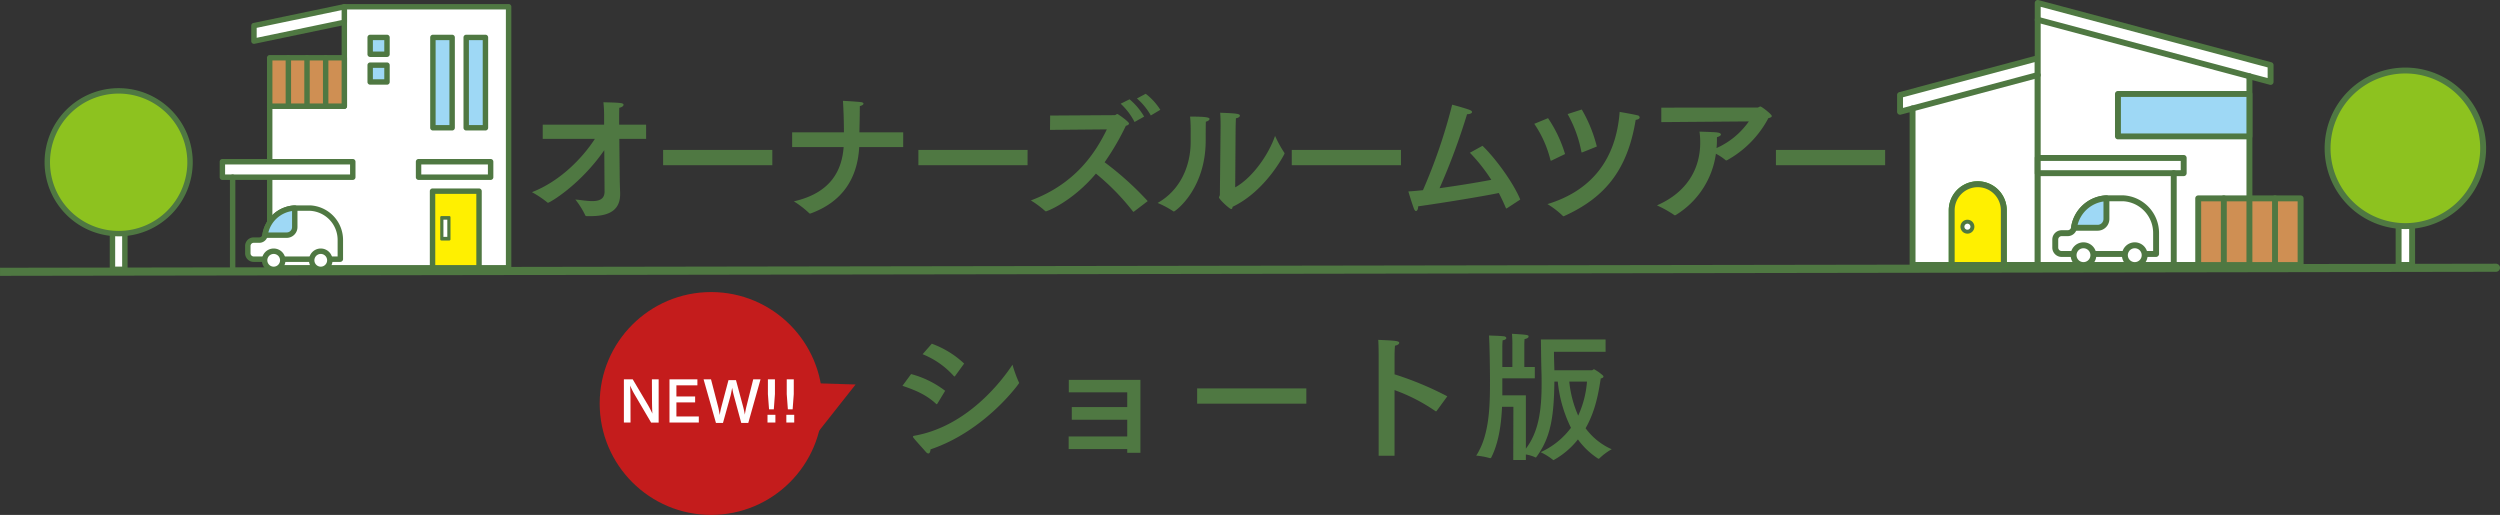 <svg xmlns="http://www.w3.org/2000/svg" xmlns:xlink="http://www.w3.org/1999/xlink" width="617.002" height="127.08" viewBox="0 0 617.002 127.08">
  <rect x="0" y="0" width="617.002" height="127.08" fill="#333333" stroke="none"/>
  <defs>
    <clipPath id="clip-path">
      <rect id="長方形_100" data-name="長方形 100" width="145.374" height="66.153" fill="none"/>
    </clipPath>
    <clipPath id="clip-path-2">
      <rect id="長方形_111" data-name="長方形 111" width="115.195" height="66.153" fill="none"/>
    </clipPath>
  </defs>
  <g id="グループ_2492" data-name="グループ 2492" transform="translate(-55.998 -3297.276)">
    <g id="グループ_2202" data-name="グループ 2202" transform="translate(-9 -262.5)">
      <g id="グループ_2190" data-name="グループ 2190" transform="translate(65 3568)">
        <path id="パス_2783" data-name="パス 2783" d="M-139.545-21.455h-6.65V-23.59s0-1.085.035-2.03c.665-.14,1.05-.455,1.05-.735,0-.49-.875-.525-4.97-.63a31.284,31.284,0,0,1,.175,3.36v2.17H-165.06v3.5h12.88C-155.33-13.09-160.9-7.42-167.72-4.8a25.3,25.3,0,0,1,3.78,2.52.32.32,0,0,0,.175.105c.385,0,7.875-4.3,13.9-12.985.035,5.46.07,10.185.07,10.185v.035c0,1.89-1.365,2.345-3.045,2.345-1.33,0-2.87-.28-4.165-.385A20.041,20.041,0,0,1-154.56.91c.07.175.14.175.315.21h.84c3.675,0,7.455-.77,7.455-5.425V-4.48c0-.315-.07-1.75-.1-3.5l-.105-9.975h6.615Zm31.15,6.23h-26.95v3.78h26.95Zm32.305-4.34H-86.9c.035-1.785.1-4.27.1-6.475.6-.14.91-.385.91-.6,0-.175-.245-.35-.665-.385-1.12-.14-4.41-.315-4.41-.315.14,1.96.245,5.25.245,7.77H-103.5v3.64H-90.79c-.42,5.53-2.94,11.27-12.285,13.4A23.666,23.666,0,0,1-99.3.385a.3.3,0,0,0,.21.1c.07,0,.105-.035.175-.035,8.12-2.975,11.55-8.96,11.97-16.38h10.85Zm30.695,4.34h-26.95v3.78H-45.4Zm32.76-9.9a15.307,15.307,0,0,0-3.605-3.955l-2.17,1.155a15.849,15.849,0,0,1,3.43,4.2Zm-3.99,1.68a16.28,16.28,0,0,0-3.6-4.27l-2.2,1.085a16.253,16.253,0,0,1,3.43,4.515Zm-9.2,3.15c-2.8,5.74-7.7,13.405-18.76,17.535A23.627,23.627,0,0,1-41.055-.14a.257.257,0,0,0,.21.07c.245,0,6.44-2.345,12.32-9.31A57.844,57.844,0,0,1-19.39-.035c.035.07.07.07.105.07A.265.265,0,0,0-19.145,0l3.4-2.59a75.935,75.935,0,0,0-10.64-9.59,63.369,63.369,0,0,0,5.25-9c.455-.1.77-.315.77-.56,0-.455-2.7-2.345-2.87-2.345-.245,0-.385.28-.665.28l-15.925.1-.035,3.535ZM5.95-20.9s.035-1.19.07-2.135c.665-.1.98-.385.98-.665,0-.42-.77-.56-4.865-.7.105,1.26.105,2.695.105,3.36L2.065-4.27c0,.42-.21.56-.21.77,0,.455,2.59,2.87,3.01,2.87.21,0,.28-.21.35-.56,8.26-3.955,12.81-13.055,12.81-13.125a.465.465,0,0,0-.1-.28,28.19,28.19,0,0,1-2.24-4.095C14.07-14,10.08-8.33,5.845-5.985ZM-5.285-23.45a40.053,40.053,0,0,1,.14,4.235v2.03c0,5.775-2.45,11.83-8.155,15.05A23.124,23.124,0,0,1-9.415-.07a.21.21,0,0,0,.14.035c.28,0,7.84-5.39,7.84-17.535v-.35c0-.77,0-3.185.035-4.27.6-.14.91-.455.91-.665C-.49-23.205-1.085-23.45-5.285-23.45ZM46.76-15.225H19.81v3.78H46.76ZM76.195-2.975c-1.47-3.675-5.705-9.765-9.31-13.265L63.77-14.525A42.288,42.288,0,0,1,69.055-7.84c-3.5.665-8.225,1.435-12.775,2.065a161.709,161.709,0,0,0,6.79-18.27h.07c.665,0,1.155-.245,1.155-.525,0-.21-.21-.385-.665-.56-1.575-.56-4.235-1.26-4.235-1.26a134.2,134.2,0,0,1-7.21,21.1c-1.26.14-2.485.245-3.605.315,0,0,.84,2.8,1.33,4.13.175.49.385.7.56.7.28,0,.525-.455.525-1.085V-1.3c6.685-.945,15.82-2.45,19.915-3.29.6,1.155,1.155,2.345,1.715,3.64.07.14.105.175.175.175.035,0,.07-.035.14-.07Zm11.69-21.1a30.447,30.447,0,0,1,3.4,9.31c.035.14.035.175.1.175.035,0,.07-.035.14-.035l3.57-1.435a34.949,34.949,0,0,0-3.71-9.135Zm16.8,1.435c.735-.105.98-.35.98-.6a.591.591,0,0,0-.525-.525c-1.505-.35-4.41-.84-4.41-.84-.91,12.075-7.245,19.53-17.815,22.75a21.675,21.675,0,0,1,3.78,2.905c.07.07.105.1.175.1a.5.5,0,0,0,.21-.07C96.7-3.29,102.62-9.835,104.685-22.645ZM87.255-14.21a32.367,32.367,0,0,0-4.2-8.855l-3.395,1.4a27.661,27.661,0,0,1,3.99,8.925c.035.14.07.175.14.175a.21.21,0,0,0,.14-.035Zm45.36-8.05a19.3,19.3,0,0,1-7.98,6.58l.035-.35c.07-.735.07-1.505.07-2.345.595-.14.98-.42.98-.665,0-.21-.245-.385-.875-.49-.665-.105-4.41-.21-4.41-.21a17.881,17.881,0,0,1,.175,2.73c0,6.37-3.185,12.215-10.675,15.47A29.4,29.4,0,0,1,114.2.84a.193.193,0,0,0,.175.07.5.5,0,0,0,.21-.07,21.093,21.093,0,0,0,9.9-15.12,12.728,12.728,0,0,1,2.38,1.575.375.375,0,0,0,.21.07.21.21,0,0,0,.14-.035,25.494,25.494,0,0,0,10.22-10.395c.525-.105.84-.28.84-.525,0-.42-2.485-2.345-2.8-2.345-.28,0-.455.245-.7.245l-23.765.035v3.57Zm33.635,7.035H139.3v3.78h26.95Z" transform="translate(299 44)" fill="#4f7842"/>
        <path id="パス_2784" data-name="パス 2784" d="M-71.05-21.35a23.11,23.11,0,0,0-7.98-4.9l-2.275,2.59a20.608,20.608,0,0,1,7.7,5.39c.07.07.1.1.14.1.07,0,.1-.035.175-.1Zm-8.3,21.175c13.51-4.55,21.875-16.275,21.875-16.38,0-.07-.035-.1-.07-.175a32.422,32.422,0,0,1-1.575-4.34C-61.81-16.975-70.35-5.81-83.37-3.535c-.21.035-.315.105-.315.245a.591.591,0,0,0,.07.175c.56.77,2.45,2.765,3.08,3.535.28.315.49.42.665.42C-79.555.84-79.38.385-79.345-.175ZM-75.74-14.63a23.876,23.876,0,0,0-8.4-4.13l-2.135,2.9c3.43,1.155,5.95,2.275,8.3,4.445a.32.32,0,0,0,.175.1c.035,0,.07-.07.14-.14Zm48.195-2.7H-45.22v3.08H-30.8v3.64H-44.485V-7.49H-30.8v4.13H-45.255V-.245H-30.8v.91h3.255Zm40.95,2.1h-26.95v3.78h26.95Zm34.79,1.96a79.607,79.607,0,0,0-13.02-5.425v-4.55s0-1.365.105-2.52c.735-.14,1.05-.455,1.05-.7,0-.49-1.085-.56-5.18-.735.1,1.4.1,3.885.1,3.885V1.4h3.92V-14.805a43.784,43.784,0,0,1,10.08,5.18c.07.035.1.07.175.07.035,0,.07-.035.14-.105ZM87.255-27.3H71.295c.035,2.73.07,5.845.14,8.12.035.98.035,1.96.035,2.87,0,6.615-.77,11.865-3.885,15.96V-13.51h-5.81v-4.2H69.79v-2.8H67.2v-5.11s0-1.33.07-1.785c.665-.1.98-.385.98-.595,0-.42-.105-.455-4.1-.7.105.875.105,2.45.105,2.45v5.74H61.775v-4.76a17.744,17.744,0,0,1,.07-1.82c.63-.1.91-.315.91-.56,0-.175-.21-.385-.56-.42-.945-.14-3.115-.175-3.71-.21.175,2.345.245,9.695.245,10.815,0,5.985,0,13.615-3.4,18.83a18.415,18.415,0,0,1,3.4.63h.07a.249.249,0,0,0,.21-.105c1.82-3.535,2.485-8.015,2.695-12.565h2.8L64.47,2.45h3.115V1.085a8.6,8.6,0,0,1,2.31.7A.129.129,0,0,0,70,1.82a.192.192,0,0,0,.175-.105c3.465-4.69,4.34-9.66,4.445-18.62h.84A32.775,32.775,0,0,0,78.715-5.5a19.265,19.265,0,0,1-7.49,6.02,15.072,15.072,0,0,1,3.045,1.89.265.265,0,0,0,.14.07,19.889,19.889,0,0,0,6.02-5.11A18.892,18.892,0,0,0,85.4,2.1a.265.265,0,0,0,.14.035.267.267,0,0,0,.175-.07A14.858,14.858,0,0,1,88.76-.21a16.061,16.061,0,0,1-6.44-5.18c2.485-4.34,3.22-8.925,3.745-12.285.35-.07.665-.21.665-.455,0-.1-.07-.21-.21-.35a11.123,11.123,0,0,0-2.1-1.47c-.175,0-.35.245-.525.245H74.62c-.035-1.47-.1-3.045-.1-4.55h12.74Zm-4.585,10.4a24.662,24.662,0,0,1-2.17,8.4,27.481,27.481,0,0,1-2.205-8.4Z" transform="translate(309 102.856)" fill="#4f7842"/>
        <path id="パス_2267" data-name="パス 2267" d="M0,2,0,0,616-1h0a1,1,0,0,1,1,1,1,1,0,0,1-1,1Z" transform="translate(0 57.856)" fill="#4f7842"/>
      </g>
      <g id="グループ_2194" data-name="グループ 2194" transform="translate(533.199 3559.775)">
        <rect id="長方形_96" data-name="長方形 96" width="3.338" height="28.794" transform="translate(123.777 36.606)" fill="#fff"/>
        <g id="グループ_2193" data-name="グループ 2193">
          <g id="グループ_2192" data-name="グループ 2192" clip-path="url(#clip-path)">
            <path id="パス_2235" data-name="パス 2235" d="M256.785,103.936h-3.337a.73.73,0,0,1-.73-.73V74.411a.73.73,0,0,1,.73-.73h3.337a.73.73,0,0,1,.73.73v28.795a.73.73,0,0,1-.73.73m-2.607-1.461h1.877V75.142h-1.877Z" transform="translate(-129.67 -37.806)" fill="#4f7842"/>
            <path id="パス_2236" data-name="パス 2236" d="M256.611,54.951a19.2,19.2,0,1,1-19.2-19.2,19.2,19.2,0,0,1,19.2,19.2" transform="translate(-111.967 -18.345)" fill="#8dc21f"/>
            <path id="パス_2237" data-name="パス 2237" d="M236.643,74.109a19.928,19.928,0,1,1,19.928-19.928,19.951,19.951,0,0,1-19.928,19.928m0-38.4a18.467,18.467,0,1,0,18.467,18.467,18.488,18.488,0,0,0-18.467-18.467" transform="translate(-111.197 -17.575)" fill="#4f7842"/>
            <path id="パス_2238" data-name="パス 2238" d="M35.48,29.518,1.5,38.592v4.141l3.089-.825V80.545H35.48Z" transform="translate(-0.77 -15.146)" fill="#fff"/>
            <path id="パス_2239" data-name="パス 2239" d="M34.71,80.506H3.819a.73.73,0,0,1-.73-.73V42.088l-2.171.579A.73.73,0,0,1,0,41.962V37.821a.729.729,0,0,1,.542-.706l33.98-9.074a.731.731,0,0,1,.919.706V79.776a.731.731,0,0,1-.73.73M4.55,79.045H33.98V29.7L1.461,38.382v2.629l2.17-.579a.73.73,0,0,1,.919.706Z" transform="translate(0 -14.376)" fill="#4f7842"/>
            <path id="パス_2240" data-name="パス 2240" d="M71.289,1.5l57.472,15.346v4.141l-5.225-1.395V66.17H71.289Z" transform="translate(-36.579 -0.77)" fill="#fff"/>
            <path id="パス_2241" data-name="パス 2241" d="M122.767,66.13H70.519a.73.73,0,0,1-.73-.73V.73a.73.73,0,0,1,.919-.706L128.18,15.371a.73.73,0,0,1,.542.706v4.141a.73.73,0,0,1-.919.706l-4.306-1.15V65.4a.73.73,0,0,1-.73.73M71.25,64.669h50.787V18.822a.73.73,0,0,1,.919-.706l4.306,1.15V16.638L71.25,1.681Z" transform="translate(-35.809 0)" fill="#4f7842"/>
            <path id="パス_2242" data-name="パス 2242" d="M40.543,99.819a6.428,6.428,0,1,0-12.857,0v13.5H40.543V99.82Z" transform="translate(-14.206 -47.919)" fill="#fff000"/>
            <path id="パス_2243" data-name="パス 2243" d="M39.774,113.28H26.917a.73.73,0,0,1-.73-.73v-13.5a7.159,7.159,0,0,1,14.318,0v13.5a.731.731,0,0,1-.73.73m-12.127-1.461h11.4V99.049a5.7,5.7,0,0,0-11.4,0Z" transform="translate(-13.437 -47.15)" fill="#36a416"/>
            <path id="パス_2244" data-name="パス 2244" d="M35.592,113.611a1.231,1.231,0,1,1-1.231-1.231,1.231,1.231,0,0,1,1.231,1.231" transform="translate(-16.999 -57.663)" fill="#231815"/>
            <path id="パス_2245" data-name="パス 2245" d="M34.1,114.83a1.475,1.475,0,1,1,1.475-1.475A1.477,1.477,0,0,1,34.1,114.83m0-2.463a.988.988,0,1,0,.988.988.989.989,0,0,0-.988-.988" transform="translate(-16.742 -57.406)" fill="#36a416"/>
            <path id="パス_2246" data-name="パス 2246" d="M7.074,46.231A.73.73,0,0,1,6.886,44.8l30.891-8.249a.73.73,0,0,1,.377,1.412L7.263,46.207a.746.746,0,0,1-.189.025" transform="translate(-3.255 -18.739)" fill="#4f7842"/>
            <path id="パス_2247" data-name="パス 2247" d="M122.767,23.917a.746.746,0,0,1-.189-.025L70.331,9.941a.73.73,0,0,1,.377-1.412l52.247,13.952a.73.73,0,0,1-.188,1.436" transform="translate(-35.809 -4.364)" fill="#4f7842"/>
            <rect id="長方形_97" data-name="長方形 97" width="32.446" height="10.471" transform="translate(54.511 23.193)" fill="#9ed8f5"/>
            <path id="パス_2248" data-name="パス 2248" d="M143.634,58.067H111.187a.73.73,0,0,1-.73-.73V46.865a.73.73,0,0,1,.73-.73h32.446a.73.73,0,0,1,.73.73V57.337a.73.73,0,0,1-.73.73m-31.716-1.461H142.9V47.6H111.918Z" transform="translate(-56.676 -23.672)" fill="#4f7842"/>
            <rect id="長方形_98" data-name="長方形 98" width="25.272" height="16.438" transform="translate(74.322 48.962)" fill="#cf8f53"/>
            <path id="パス_2249" data-name="パス 2249" d="M177.146,116.958H151.874a.73.73,0,0,1-.73-.73V99.79a.73.73,0,0,1,.73-.73h25.272a.73.73,0,0,1,.73.73v16.438a.73.73,0,0,1-.73.73M152.6,115.5h23.812V100.521H152.6Z" transform="translate(-77.553 -50.828)" fill="#4f7842"/>
            <path id="パス_2250" data-name="パス 2250" d="M164.85,116.958a.73.73,0,0,1-.73-.73V99.79a.73.73,0,0,1,1.461,0v16.438a.73.73,0,0,1-.73.73" transform="translate(-84.211 -50.828)" fill="#4f7842"/>
            <path id="パス_2251" data-name="パス 2251" d="M177.826,116.958a.73.73,0,0,1-.73-.73V99.79a.73.73,0,0,1,1.461,0v16.438a.73.73,0,0,1-.73.73" transform="translate(-90.869 -50.828)" fill="#4f7842"/>
            <path id="パス_2252" data-name="パス 2252" d="M190.8,116.958a.73.73,0,0,1-.73-.73V99.79a.73.73,0,0,1,1.461,0v16.438a.73.73,0,0,1-.73.73" transform="translate(-97.527 -50.828)" fill="#4f7842"/>
            <path id="パス_2253" data-name="パス 2253" d="M80.178,112.675V110.7a1.581,1.581,0,0,1,1.581-1.581h1.487a1.572,1.572,0,0,0,1.557-1.33,8.5,8.5,0,0,1,8.005-7.28h4.15a8.539,8.539,0,0,1,8.106,8.61v4.99c0,.136-.012.147-.027.147H81.759a1.581,1.581,0,0,1-1.581-1.581" transform="translate(-41.14 -51.572)" fill="#fff"/>
            <path id="パス_2254" data-name="パス 2254" d="M104.268,114.217H80.989a2.314,2.314,0,0,1-2.312-2.311v-1.974a2.314,2.314,0,0,1,2.312-2.311h1.487a.848.848,0,0,0,.835-.71,9.211,9.211,0,0,1,8.7-7.9h4.175a9.316,9.316,0,0,1,8.837,9.34v4.99a.778.778,0,0,1-.757.877M80.989,109.08a.852.852,0,0,0-.851.851v1.974a.852.852,0,0,0,.851.851h22.575V108.35a7.84,7.84,0,0,0-7.4-7.88H92.037a7.745,7.745,0,0,0-7.283,6.661,2.29,2.29,0,0,1-2.279,1.949Z" transform="translate(-40.369 -50.802)" fill="#4f7842"/>
            <path id="パス_2255" data-name="パス 2255" d="M115.471,126.779a2.441,2.441,0,1,1,2.441,2.441,2.441,2.441,0,0,1-2.441-2.441" transform="translate(-59.249 -63.798)" fill="#fff"/>
            <path id="パス_2256" data-name="パス 2256" d="M117.143,129.181a3.172,3.172,0,1,1,3.172-3.172,3.175,3.175,0,0,1-3.172,3.172m0-4.883a1.711,1.711,0,1,0,1.711,1.711,1.713,1.713,0,0,0-1.711-1.711" transform="translate(-58.479 -63.029)" fill="#4f7842"/>
            <path id="パス_2257" data-name="パス 2257" d="M89.469,126.779a2.441,2.441,0,1,1,2.441,2.441,2.441,2.441,0,0,1-2.441-2.441" transform="translate(-45.907 -63.798)" fill="#fff"/>
            <path id="パス_2258" data-name="パス 2258" d="M91.14,129.181a3.172,3.172,0,1,1,3.172-3.172,3.175,3.175,0,0,1-3.172,3.172m0-4.883a1.711,1.711,0,1,0,1.711,1.711A1.713,1.713,0,0,0,91.14,124.3" transform="translate(-45.137 -63.029)" fill="#4f7842"/>
            <path id="パス_2259" data-name="パス 2259" d="M89.677,107.79a8.5,8.5,0,0,1,8.005-7.28v5.107a2.173,2.173,0,0,1-2.173,2.173Z" transform="translate(-46.014 -51.572)" fill="#9ed8f5"/>
            <path id="パス_2260" data-name="パス 2260" d="M94.74,107.751H88.908a.73.73,0,0,1-.722-.841,9.211,9.211,0,0,1,8.7-7.9.716.716,0,0,1,.532.2.73.73,0,0,1,.223.525v5.107a2.907,2.907,0,0,1-2.9,2.9M89.8,106.29H94.74a1.444,1.444,0,0,0,1.443-1.443v-4.313A7.751,7.751,0,0,0,89.8,106.29" transform="translate(-45.244 -50.802)" fill="#4f7842"/>
            <rect id="長方形_99" data-name="長方形 99" width="36.024" height="3.753" transform="translate(34.71 38.987)" fill="#fff"/>
            <path id="パス_2261" data-name="パス 2261" d="M106.543,83.785H70.519a.73.73,0,0,1-.73-.73V79.3a.73.73,0,0,1,.73-.73h36.024a.73.73,0,0,1,.73.73v3.753a.73.73,0,0,1-.73.73M71.25,82.325h34.563V80.033H71.25Z" transform="translate(-35.809 -40.316)" fill="#4f7842"/>
            <path id="パス_2262" data-name="パス 2262" d="M139.469,110.423a.73.73,0,0,1-.73-.73V87.009a.73.73,0,1,1,1.461,0v22.683a.73.73,0,0,1-.73.73" transform="translate(-71.188 -44.27)" fill="#4f7842"/>
            <path id="パス_2263" data-name="パス 2263" d="M40.543,99.819a6.428,6.428,0,1,0-12.857,0v13.5H40.543V99.82Z" transform="translate(-14.206 -47.919)" fill="#fff000"/>
            <path id="パス_2264" data-name="パス 2264" d="M39.774,113.28H26.917a.73.73,0,0,1-.73-.73v-13.5a7.159,7.159,0,0,1,14.318,0v13.5a.731.731,0,0,1-.73.73m-12.127-1.461h11.4V99.049a5.7,5.7,0,0,0-11.4,0Z" transform="translate(-13.437 -47.15)" fill="#4f7842"/>
            <path id="パス_2265" data-name="パス 2265" d="M35.592,113.611a1.231,1.231,0,1,1-1.231-1.231,1.231,1.231,0,0,1,1.231,1.231" transform="translate(-16.999 -57.663)" fill="#fff"/>
            <path id="パス_2266" data-name="パス 2266" d="M33.847,114.817a1.718,1.718,0,1,1,1.718-1.719,1.72,1.72,0,0,1-1.718,1.719m0-2.463a.745.745,0,1,0,.744.744.746.746,0,0,0-.744-.744" transform="translate(-16.486 -57.15)" fill="#4f7842"/>
          </g>
        </g>
      </g>
      <g id="グループ_2197" data-name="グループ 2197" transform="translate(76 3560.775)">
        <rect id="長方形_101" data-name="長方形 101" width="3.062" height="26.418" transform="translate(16.753 39.044)" fill="#fff"/>
        <g id="グループ_2196" data-name="グループ 2196">
          <g id="グループ_2195" data-name="グループ 2195" clip-path="url(#clip-path-2)">
            <path id="パス_2268" data-name="パス 2268" d="M39.733,113.659H36.671a.67.67,0,0,1-.67-.67V86.57a.67.67,0,0,1,.67-.67h3.062a.67.67,0,0,1,.67.67v26.418a.67.67,0,0,1-.67.67m-2.392-1.34h1.722V87.24H37.341Z" transform="translate(-19.919 -47.526)" fill="#4f7842"/>
            <path id="パス_2269" data-name="パス 2269" d="M1.5,65.585A17.614,17.614,0,1,0,19.114,47.971,17.614,17.614,0,0,0,1.5,65.585" transform="translate(-0.83 -26.541)" fill="#8dc21f"/>
            <path id="パス_2270" data-name="パス 2270" d="M18.284,83.039A18.284,18.284,0,1,1,36.568,64.756,18.3,18.3,0,0,1,18.284,83.039m0-35.227A16.944,16.944,0,1,0,35.228,64.756,16.963,16.963,0,0,0,18.284,47.812" transform="translate(0 -25.712)" fill="#4f7842"/>
            <path id="パス_2271" data-name="パス 2271" d="M142.791,26.038V1.5h40.546V65.919H124.372V26.038Z" transform="translate(-68.812 -0.83)" fill="#fff"/>
            <path id="パス_2272" data-name="パス 2272" d="M182.507,65.759H123.542a.67.67,0,0,1-.67-.67V25.208a.67.67,0,0,1,.67-.67h17.749V.67a.67.67,0,0,1,.67-.67h40.546a.67.67,0,0,1,.67.67V65.089a.67.67,0,0,1-.67.67m-58.3-1.34h57.625V1.34H142.632V25.208a.67.67,0,0,1-.67.67H124.212Z" transform="translate(-67.982)" fill="#4f7842"/>
            <rect id="長方形_102" data-name="長方形 102" width="18.42" height="11.948" transform="translate(55.56 13.26)" fill="#cf8f53"/>
            <path id="パス_2273" data-name="パス 2273" d="M141.961,41.471H123.542a.67.67,0,0,1-.67-.67V28.853a.67.67,0,0,1,.67-.67h18.419a.67.67,0,0,1,.67.67V40.8a.67.67,0,0,1-.67.67m-17.749-1.34h17.079V29.523H124.212Z" transform="translate(-67.982 -15.593)" fill="#4f7842"/>
            <path id="パス_2274" data-name="パス 2274" d="M154.466,41.471a.67.67,0,0,1-.67-.67V28.853a.67.67,0,0,1,1.34,0V40.8a.67.67,0,0,1-.67.67" transform="translate(-85.092 -15.593)" fill="#4f7842"/>
            <path id="パス_2275" data-name="パス 2275" d="M144.158,41.471a.67.67,0,0,1-.67-.67V28.853a.67.67,0,0,1,1.34,0V40.8a.67.67,0,0,1-.67.67" transform="translate(-79.389 -15.593)" fill="#4f7842"/>
            <path id="パス_2276" data-name="パス 2276" d="M133.85,41.471a.67.67,0,0,1-.67-.67V28.853a.67.67,0,0,1,1.34,0V40.8a.67.67,0,0,1-.67.67" transform="translate(-73.685 -15.593)" fill="#4f7842"/>
            <path id="パス_2277" data-name="パス 2277" d="M115.679,9.982l22.3-4.657V1.5l-22.3,4.656Z" transform="translate(-64.003 -0.83)" fill="#fff"/>
            <path id="パス_2278" data-name="パス 2278" d="M114.85,9.823a.67.67,0,0,1-.67-.67V5.328a.671.671,0,0,1,.533-.656l22.3-4.656a.67.67,0,0,1,.807.656V4.5a.671.671,0,0,1-.533.656l-22.3,4.657a.714.714,0,0,1-.137.014m.67-3.951V8.328l20.963-4.377V1.5Z" transform="translate(-63.173 -0.001)" fill="#4f7842"/>
            <rect id="長方形_103" data-name="長方形 103" width="17.787" height="3.825" transform="translate(92.3 38.912)" fill="#fff"/>
            <path id="パス_2279" data-name="パス 2279" d="M223.573,90.77H205.786a.67.67,0,0,1-.67-.67V86.275a.67.67,0,0,1,.67-.67h17.787a.67.67,0,0,1,.67.67V90.1a.67.67,0,0,1-.67.67m-17.117-1.34H222.9V86.946H206.456Z" transform="translate(-113.486 -47.363)" fill="#4f7842"/>
            <rect id="長方形_104" data-name="長方形 104" width="32.184" height="3.825" transform="translate(43.88 38.912)" fill="#fff"/>
            <path id="パス_2280" data-name="パス 2280" d="M129.58,90.77H97.4a.67.67,0,0,1-.67-.67V86.275a.67.67,0,0,1,.67-.67H129.58a.67.67,0,0,1,.67.67V90.1a.67.67,0,0,1-.67.67M98.066,89.43H128.91V86.946H98.066Z" transform="translate(-53.516 -47.363)" fill="#4f7842"/>
            <rect id="長方形_105" data-name="長方形 105" width="4.748" height="22.295" transform="translate(104.053 8.242)" fill="#9ed8f5"/>
            <path id="パス_2281" data-name="パス 2281" d="M236.843,40.584H232.1a.67.67,0,0,1-.67-.67V17.619a.67.67,0,0,1,.67-.67h4.748a.67.67,0,0,1,.67.67V39.914a.67.67,0,0,1-.67.67m-4.078-1.34h3.408V18.289h-3.408Z" transform="translate(-128.042 -9.377)" fill="#4f7842"/>
            <rect id="長方形_106" data-name="長方形 106" width="4.748" height="22.295" transform="translate(95.838 8.242)" fill="#9ed8f5"/>
            <path id="パス_2282" data-name="パス 2282" d="M218.454,40.584h-4.747a.67.67,0,0,1-.67-.67V17.619a.67.67,0,0,1,.67-.67h4.747a.67.67,0,0,1,.67.67V39.914a.67.67,0,0,1-.67.67m-4.077-1.34h3.407V18.289h-3.407Z" transform="translate(-117.868 -9.377)" fill="#4f7842"/>
            <rect id="長方形_107" data-name="長方形 107" width="11.473" height="18.907" transform="translate(95.75 46.182)" fill="#fff000"/>
            <path id="パス_2283" data-name="パス 2283" d="M224.981,122.126H213.508a.67.67,0,0,1-.67-.67V102.549a.67.67,0,0,1,.67-.67h11.473a.67.67,0,0,1,.67.67v18.907a.67.67,0,0,1-.67.67m-10.8-1.34h10.133V103.219H214.178Z" transform="translate(-117.758 -56.367)" fill="#4f7842"/>
            <rect id="長方形_108" data-name="長方形 108" width="1.404" height="4.701" transform="translate(98.212 52.99)" fill="#fff"/>
            <path id="パス_2284" data-name="パス 2284" d="M220.832,123.162h-1.961a.287.287,0,0,1-.287-.287v-5.458a.287.287,0,0,1,.287-.287h1.961a.287.287,0,0,1,.287.287v5.458a.287.287,0,0,1-.287.287m-1.459-.889h.957v-4.254h-.957Z" transform="translate(-120.937 -64.805)" fill="#4f7842"/>
            <path id="パス_2285" data-name="パス 2285" d="M112.274,123.889v-1.811a1.451,1.451,0,0,1,1.451-1.451h1.364a1.442,1.442,0,0,0,1.428-1.22,7.8,7.8,0,0,1,7.345-6.679h3.808a7.834,7.834,0,0,1,7.438,7.9v4.578c0,.125-.011.134-.024.134H113.725a1.45,1.45,0,0,1-1.451-1.451" transform="translate(-62.119 -62.37)" fill="#fff"/>
            <path id="パス_2286" data-name="パス 2286" d="M134.253,125.18H112.9a2.123,2.123,0,0,1-2.121-2.121v-1.811a2.123,2.123,0,0,1,2.121-2.121h1.364a.769.769,0,0,0,.767-.652,8.45,8.45,0,0,1,7.984-7.247h3.83a8.547,8.547,0,0,1,8.108,8.57v4.578a.714.714,0,0,1-.695.8M112.9,120.468a.782.782,0,0,0-.781.78v1.811a.782.782,0,0,0,.781.78h20.712V119.8a7.193,7.193,0,0,0-6.79-7.23h-3.786a7.106,7.106,0,0,0-6.683,6.111,2.1,2.1,0,0,1-2.091,1.788Z" transform="translate(-61.289 -61.54)" fill="#4f7842"/>
            <path id="パス_2287" data-name="パス 2287" d="M147.568,138.8a2.24,2.24,0,1,1,2.24,2.24,2.24,2.24,0,0,1-2.24-2.24" transform="translate(-81.646 -75.553)" fill="#fff"/>
            <path id="パス_2288" data-name="パス 2288" d="M148.978,140.876a2.91,2.91,0,1,1,2.91-2.91,2.913,2.913,0,0,1-2.91,2.91m0-4.48a1.57,1.57,0,1,0,1.57,1.57,1.572,1.572,0,0,0-1.57-1.57" transform="translate(-80.816 -74.723)" fill="#4f7842"/>
            <path id="パス_2289" data-name="パス 2289" d="M121.565,138.8a2.24,2.24,0,1,1,2.24,2.24,2.24,2.24,0,0,1-2.24-2.24" transform="translate(-67.259 -75.553)" fill="#fff"/>
            <path id="パス_2290" data-name="パス 2290" d="M122.975,140.876a2.91,2.91,0,1,1,2.91-2.91,2.913,2.913,0,0,1-2.91,2.91m0-4.48a1.57,1.57,0,1,0,1.57,1.57,1.572,1.572,0,0,0-1.57-1.57" transform="translate(-66.429 -74.723)" fill="#4f7842"/>
            <path id="パス_2291" data-name="パス 2291" d="M121.774,119.407a7.8,7.8,0,0,1,7.345-6.679v4.686a1.994,1.994,0,0,1-1.994,1.994Z" transform="translate(-67.375 -62.37)" fill="#9ed8f5"/>
            <path id="パス_2292" data-name="パス 2292" d="M126.3,119.248h-5.351a.67.67,0,0,1-.662-.772,8.45,8.45,0,0,1,7.984-7.247.647.647,0,0,1,.488.188.67.67,0,0,1,.2.482v4.685a2.667,2.667,0,0,1-2.664,2.664m-4.528-1.34H126.3a1.325,1.325,0,0,0,1.324-1.324v-3.957a7.111,7.111,0,0,0-5.852,5.281" transform="translate(-66.545 -61.539)" fill="#4f7842"/>
            <path id="パス_2293" data-name="パス 2293" d="M103.066,118.254a.67.67,0,0,1-.67-.67V94.838a.67.67,0,0,1,1.34,0v22.745a.67.67,0,0,1-.67.67" transform="translate(-56.653 -52.101)" fill="#4f7842"/>
            <rect id="長方形_109" data-name="長方形 109" width="4.15" height="4.15" transform="translate(80.359 8.242)" fill="#9ed8f5"/>
            <path id="パス_2294" data-name="パス 2294" d="M183.205,22.439h-4.15a.67.67,0,0,1-.67-.67v-4.15a.67.67,0,0,1,.67-.67h4.15a.67.67,0,0,1,.67.67v4.15a.67.67,0,0,1-.67.67m-3.48-1.34h2.81v-2.81h-2.81Z" transform="translate(-98.696 -9.377)" fill="#4f7842"/>
            <rect id="長方形_110" data-name="長方形 110" width="4.15" height="4.15" transform="translate(80.359 15.084)" fill="#9ed8f5"/>
            <path id="パス_2295" data-name="パス 2295" d="M183.205,37.756h-4.15a.67.67,0,0,1-.67-.67v-4.15a.67.67,0,0,1,.67-.67h4.15a.67.67,0,0,1,.67.67v4.15a.67.67,0,0,1-.67.67m-3.48-1.34h2.81v-2.81h-2.81Z" transform="translate(-98.696 -17.852)" fill="#4f7842"/>
          </g>
        </g>
      </g>
    </g>
    <g id="グループ_2146" data-name="グループ 2146" transform="translate(37.266 -780.644)">
      <circle id="楕円形_239" data-name="楕円形 239" cx="27.5" cy="27.5" r="27.5" transform="translate(166.734 4150)" fill="#c41c1c"/>
      <path id="多角形_1" data-name="多角形 1" d="M6.829,0l6.829,13.561H0Z" transform="translate(227.006 4166.624) rotate(65)" fill="#c41c1c"/>
      <path id="パス_2785" data-name="パス 2785" d="M-12.446-10.458h-1.666l.028,5.586c0,.434.042,2.492.1,2.884-.28-.63-.854-1.708-1.092-2.114l-3.766-6.356h-2.184V.21h1.638L-19.4-6.132c0-.364-.07-2.422-.084-2.8A17.371,17.371,0,0,0-18.48-6.888l4.172,7.1h1.862Zm9.562,0H-9.772V.21h7.238V-1.3h-5.53V-4.76h4.62V-6.23h-4.62V-8.974h5.18Zm15.582,0H10.892L9.2-3.682c-.112.434-.28,1.3-.378,1.946a17.7,17.7,0,0,0-.378-1.806l-1.806-6.72H4.788l-1.806,6.8a16.239,16.239,0,0,0-.35,1.82c-.1-.644-.266-1.512-.378-1.96L.476-10.458H-1.358L1.694.294H3.43L5.292-6.384c.112-.406.266-1.26.406-1.988.112.658.28,1.442.392,1.848L7.938.294H9.674Zm3.556,0H14.518v3.64l.28,3.766h1.176l.28-3.766Zm.112,8.75H14.42V.21h1.946Zm4.536-8.75H19.166v3.64l.28,3.766h1.176l.28-3.766Zm.112,8.75H19.068V.21h1.946Z" transform="translate(193.734 4182)" fill="#fff"/>
    </g>
  </g>
</svg>
